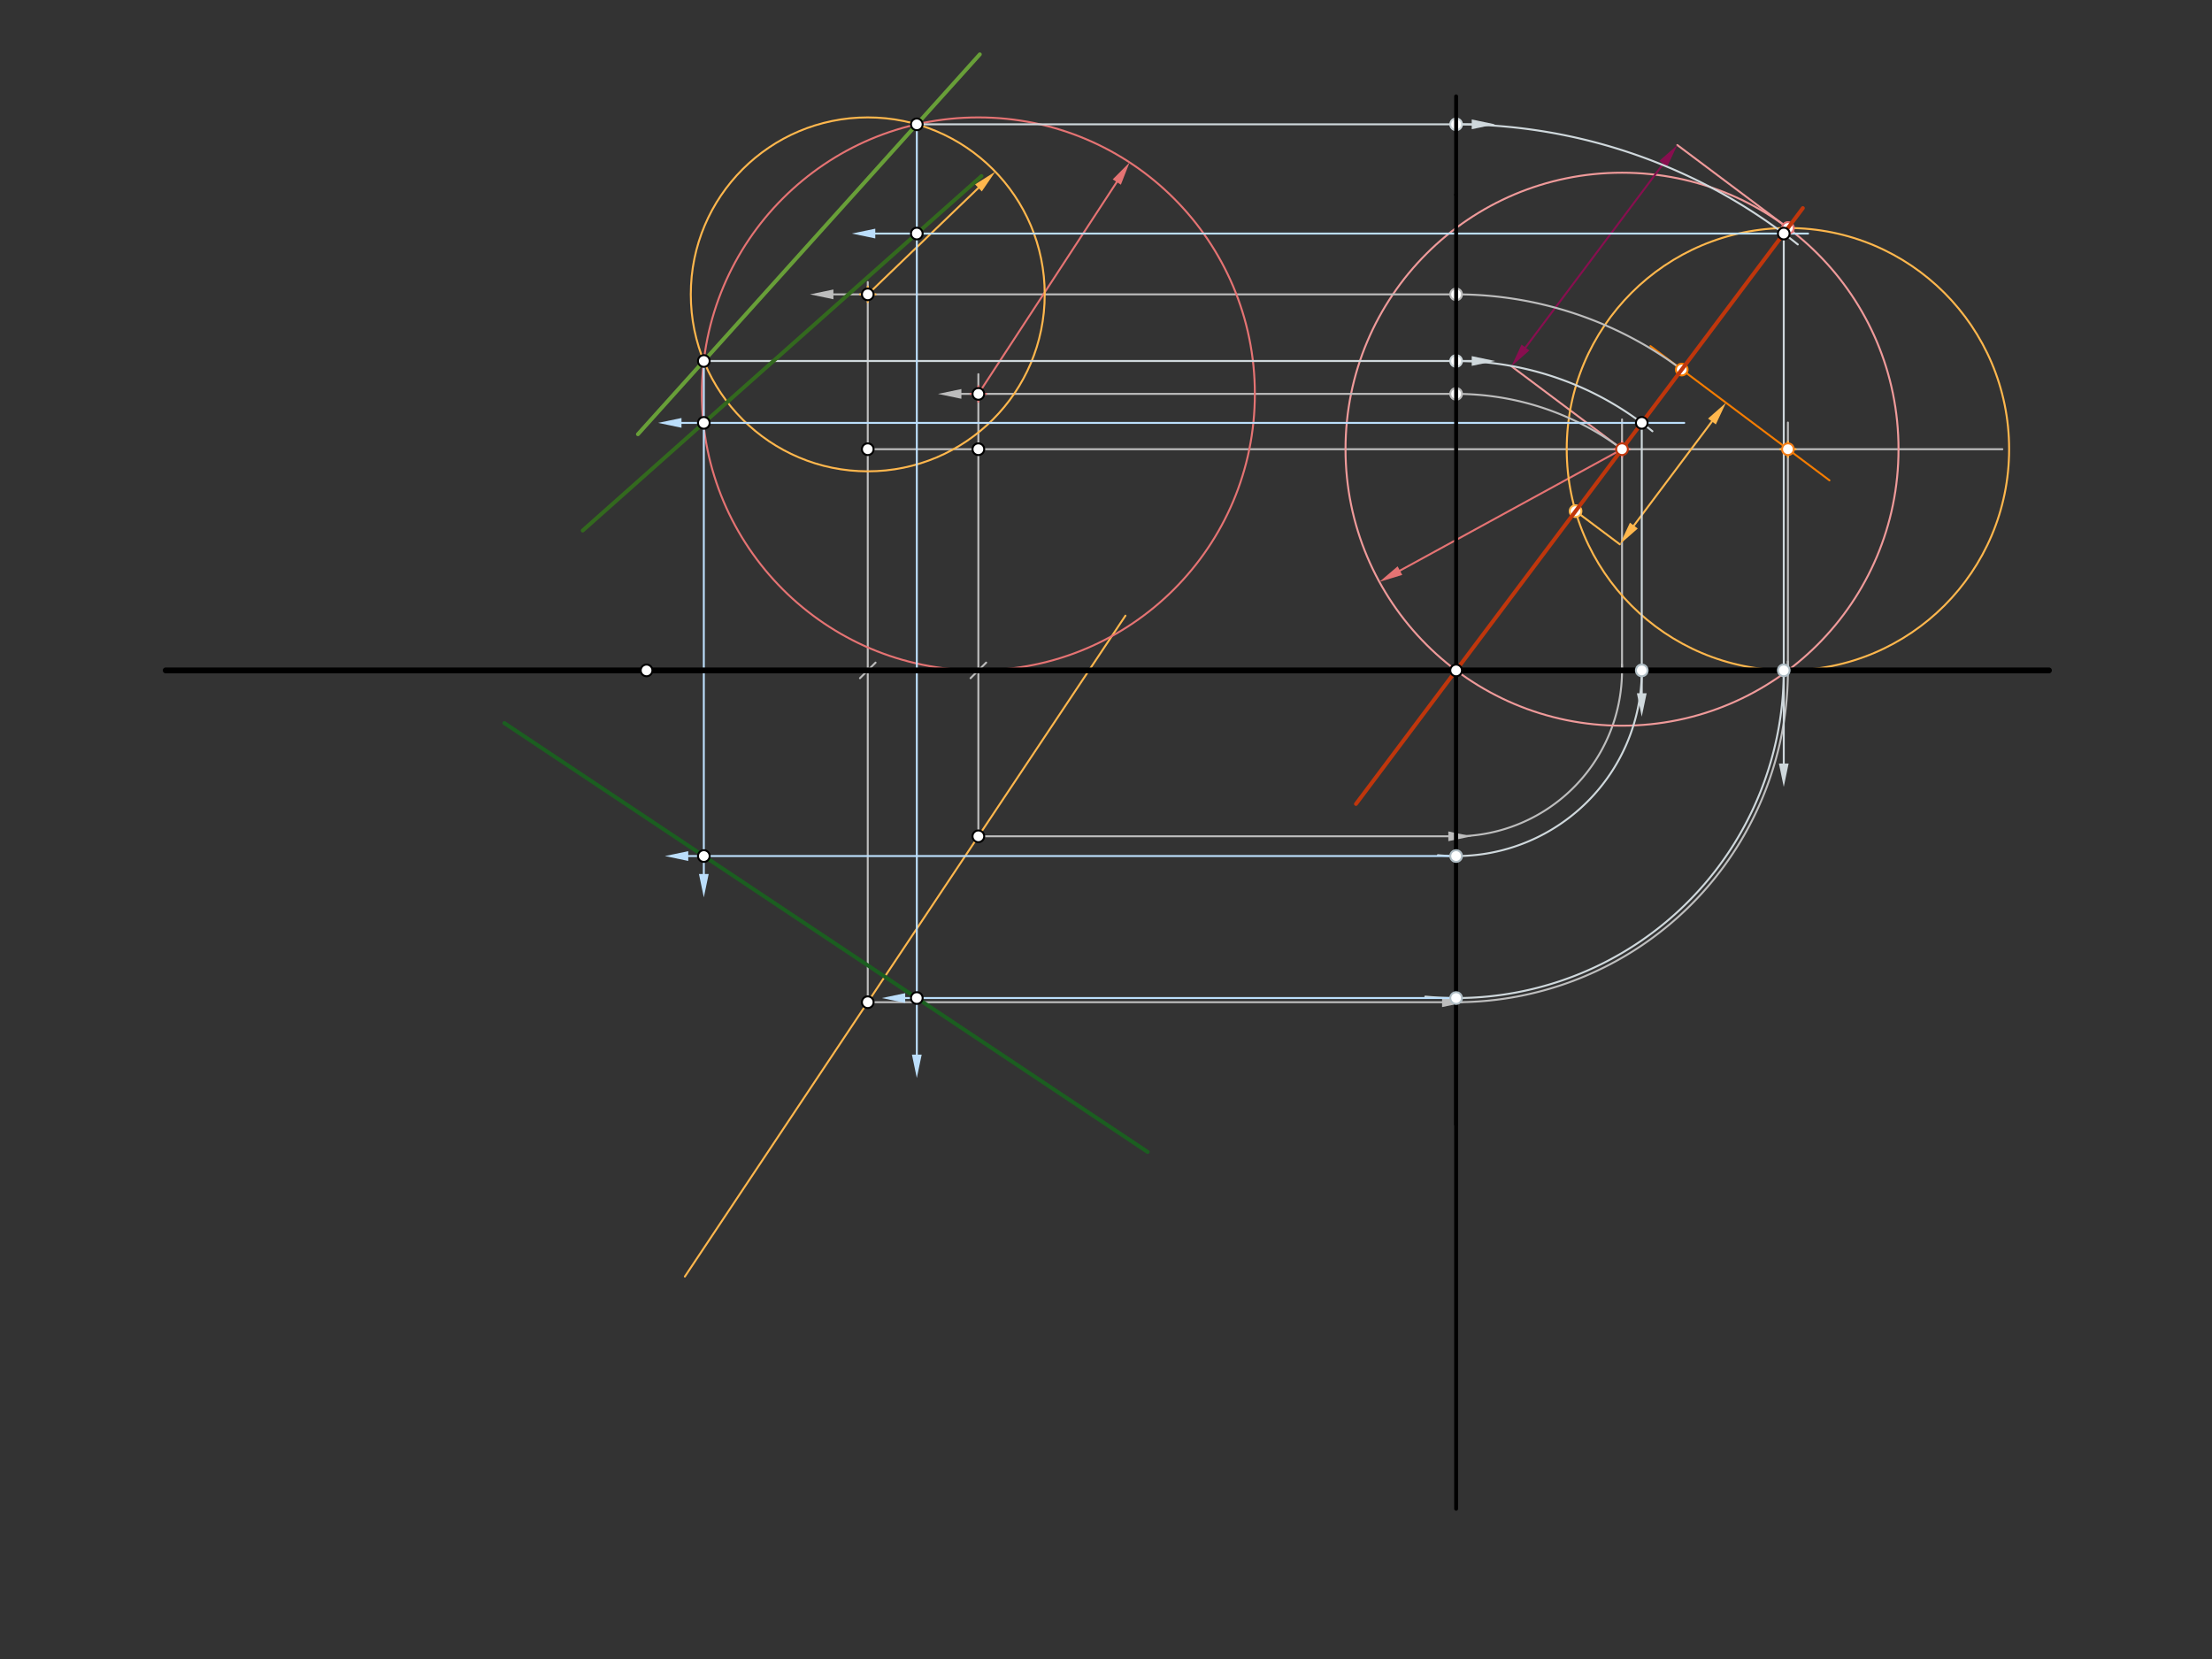 <svg xmlns="http://www.w3.org/2000/svg" class="svg--1it" height="100%" preserveAspectRatio="xMidYMid meet" viewBox="0 0 1133.858 850.394" width="100%"><rect x="0" y="0" width="1133.858" height="850.394" fill="#333333" stroke="none"/><defs><marker id="marker-arrow" markerHeight="16" markerUnits="userSpaceOnUse" markerWidth="24" orient="auto-start-reverse" refX="24" refY="4" viewBox="0 0 24 8"><path d="M 0 0 L 24 4 L 0 8 z" stroke="inherit"></path></marker></defs><g class="aux-layer--1FB"><g class="element--2qn"><line stroke="#BDBDBD" stroke-dasharray="none" stroke-linecap="round" stroke-width="1" x1="331.422" x2="444.808" y1="343.646" y2="343.646"></line><path d="M448.808,339.646 l-8,8" stroke="#BDBDBD" stroke-linecap="round" stroke-width="1" transform="rotate(180, 444.808, 343.646)"></path></g><g class="element--2qn"><line stroke="#BDBDBD" stroke-dasharray="none" stroke-linecap="round" stroke-width="1" x1="444.808" x2="444.808" y1="343.646" y2="513.725"></line></g><g class="element--2qn"><line stroke="#BDBDBD" stroke-dasharray="none" stroke-linecap="round" stroke-width="1" x1="444.808" x2="444.808" y1="343.646" y2="230.26"></line></g><g class="element--2qn"><line stroke="#BDBDBD" stroke-dasharray="none" stroke-linecap="round" stroke-width="1" x1="331.422" x2="501.501" y1="343.646" y2="343.646"></line><path d="M505.501,339.646 l-8,8" stroke="#BDBDBD" stroke-linecap="round" stroke-width="1" transform="rotate(180, 501.501, 343.646)"></path></g><g class="element--2qn"><line stroke="#BDBDBD" stroke-dasharray="none" stroke-linecap="round" stroke-width="1" x1="501.501" x2="501.501" y1="343.646" y2="428.685"></line></g><g class="element--2qn"><line stroke="#BDBDBD" stroke-dasharray="none" stroke-linecap="round" stroke-width="1" x1="501.501" x2="501.501" y1="343.646" y2="230.26"></line></g><g class="element--2qn"><line stroke="#FFB74D" stroke-dasharray="none" stroke-linecap="round" stroke-width="1" x1="351.056" x2="576.899" y1="654.352" y2="315.587"></line></g><g class="element--2qn"><line stroke="#BDBDBD" stroke-dasharray="none" stroke-linecap="round" stroke-width="1" x1="444.808" x2="1026.4" y1="230.26" y2="230.26"></line></g><g class="element--2qn"><line stroke="#BDBDBD" stroke-dasharray="none" stroke-linecap="round" stroke-width="1" x1="501.501" x2="742.4" y1="428.685" y2="428.685"></line><path d="M754.4,428.685 l12,2.5 l0,-5 z" fill="#BDBDBD" stroke="#BDBDBD" stroke-width="0" transform="rotate(180, 754.4, 428.685)"></path></g><g class="element--2qn"><path d="M 746.4 428.685 A 85.039 85.039 0 0 0 831.384 340.564" fill="none" stroke="#BDBDBD" stroke-dasharray="none" stroke-linecap="round" stroke-width="1"></path></g><g class="element--2qn"><line stroke="#BDBDBD" stroke-dasharray="none" stroke-linecap="round" stroke-width="1" x1="831.439" x2="831.439" y1="343.646" y2="214.988"></line></g><g class="element--2qn"><line stroke="#BDBDBD" stroke-dasharray="none" stroke-linecap="round" stroke-width="1" x1="444.808" x2="739.2" y1="513.725" y2="513.725"></line><path d="M751.2,513.725 l12,2.5 l0,-5 z" fill="#BDBDBD" stroke="#BDBDBD" stroke-width="0" transform="rotate(180, 751.2, 513.725)"></path></g><g class="element--2qn"><path d="M 746.4 513.725 A 170.079 170.079 0 0 0 916.418 339.084" fill="none" stroke="#BDBDBD" stroke-dasharray="none" stroke-linecap="round" stroke-width="1"></path></g><g class="element--2qn"><line stroke="#BDBDBD" stroke-dasharray="none" stroke-linecap="round" stroke-width="1" x1="916.479" x2="916.479" y1="343.646" y2="216.588"></line></g><g class="element--2qn"><g class="center--1s5"><line x1="827.439" y1="230.26" x2="835.439" y2="230.26" stroke="#EF9A9A" stroke-width="1" stroke-linecap="round"></line><line x1="831.439" y1="226.26" x2="831.439" y2="234.26" stroke="#EF9A9A" stroke-width="1" stroke-linecap="round"></line><circle class="hit--230" cx="831.439" cy="230.26" r="4" stroke="none" fill="transparent"></circle></g><circle cx="831.439" cy="230.26" fill="none" r="141.732" stroke="#EF9A9A" stroke-dasharray="none" stroke-width="1"></circle></g><g class="element--2qn"><line stroke="#E57373" stroke-dasharray="none" stroke-linecap="round" stroke-width="1" x1="831.439" x2="717.61" y1="230.26" y2="292.496"></line><path d="M707.081,298.253 l12,2.5 l0,-5 z" fill="#E57373" stroke="#E57373" stroke-width="0" transform="rotate(331.333, 707.081, 298.253)"></path></g><g class="element--2qn"><line stroke="#EF9A9A" stroke-dasharray="none" stroke-linecap="round" stroke-width="1" x1="831.439" x2="774.746" y1="230.26" y2="187.74"></line></g><g class="element--2qn"><line stroke="#EF9A9A" stroke-dasharray="none" stroke-linecap="round" stroke-width="1" x1="916.479" x2="859.786" y1="116.874" y2="74.354"></line></g><g class="element--2qn"><line stroke="#880E4F" stroke-dasharray="none" stroke-linecap="round" stroke-width="1" x1="781.946" x2="852.586" y1="178.14" y2="83.954"></line><path d="M774.746,187.74 l12,2.5 l0,-5 z" fill="#880E4F" stroke="#880E4F" stroke-width="0" transform="rotate(306.87, 774.746, 187.74)"></path><path d="M859.786,74.354 l12,2.5 l0,-5 z" fill="#880E4F" stroke="#880E4F" stroke-width="0" transform="rotate(126.87, 859.786, 74.354)"></path></g><g class="element--2qn"><g class="center--1s5"><line x1="912.479" y1="230.26" x2="920.479" y2="230.26" stroke="#FFB74D" stroke-width="1" stroke-linecap="round"></line><line x1="916.479" y1="226.26" x2="916.479" y2="234.26" stroke="#FFB74D" stroke-width="1" stroke-linecap="round"></line><circle class="hit--230" cx="916.479" cy="230.26" r="4" stroke="none" fill="transparent"></circle></g><circle cx="916.479" cy="230.26" fill="none" r="113.386" stroke="#FFB74D" stroke-dasharray="none" stroke-width="1"></circle></g><g class="element--2qn"><line stroke="#F57C00" stroke-dasharray="none" stroke-linecap="round" stroke-width="1" x1="937.77" x2="845.994" y1="246.228" y2="177.396"></line></g><g class="element--2qn"><line stroke="#FFB74D" stroke-dasharray="none" stroke-linecap="round" stroke-width="1" x1="807.628" x2="830.306" y1="262.008" y2="279.016"></line></g><g class="element--2qn"><line stroke="#FFB74D" stroke-dasharray="none" stroke-linecap="round" stroke-width="1" x1="837.506" x2="877.531" y1="269.416" y2="216.049"></line><path d="M830.306,279.016 l12,2.5 l0,-5 z" fill="#FFB74D" stroke="#FFB74D" stroke-width="0" transform="rotate(306.87, 830.306, 279.016)"></path><path d="M884.731,206.449 l12,2.5 l0,-5 z" fill="#FFB74D" stroke="#FFB74D" stroke-width="0" transform="rotate(126.87, 884.731, 206.449)"></path></g><g class="element--2qn"><path d="M 831.439 230.26 A 141.732 141.732 0 0 0 746.4 201.914" fill="none" stroke="#BDBDBD" stroke-dasharray="none" stroke-linecap="round" stroke-width="1"></path></g><g class="element--2qn"><path d="M 862.054 189.441 A 192.756 192.756 0 0 0 746.4 150.89" fill="none" stroke="#BDBDBD" stroke-dasharray="none" stroke-linecap="round" stroke-width="1"></path></g><g class="element--2qn"><line stroke="#BDBDBD" stroke-dasharray="none" stroke-linecap="round" stroke-width="1" x1="746.4" x2="492.8" y1="201.914" y2="201.914"></line><path d="M480.8,201.914 l12,2.5 l0,-5 z" fill="#BDBDBD" stroke="#BDBDBD" stroke-width="0" transform="rotate(0, 480.8, 201.914)"></path></g><g class="element--2qn"><line stroke="#BDBDBD" stroke-dasharray="none" stroke-linecap="round" stroke-width="1" x1="746.4" x2="427.2" y1="150.89" y2="150.89"></line><path d="M415.2,150.89 l12,2.5 l0,-5 z" fill="#BDBDBD" stroke="#BDBDBD" stroke-width="0" transform="rotate(0, 415.2, 150.89)"></path></g><g class="element--2qn"><line stroke="#BDBDBD" stroke-dasharray="none" stroke-linecap="round" stroke-width="1" x1="501.501" x2="501.501" y1="230.26" y2="191.788"></line></g><g class="element--2qn"><line stroke="#BDBDBD" stroke-dasharray="none" stroke-linecap="round" stroke-width="1" x1="444.808" x2="444.808" y1="230.26" y2="144.588"></line></g><g class="element--2qn"><g class="center--1s5"><line x1="497.501" y1="201.914" x2="505.501" y2="201.914" stroke="#E57373" stroke-width="1" stroke-linecap="round"></line><line x1="501.501" y1="197.914" x2="501.501" y2="205.914" stroke="#E57373" stroke-width="1" stroke-linecap="round"></line><circle class="hit--230" cx="501.501" cy="201.914" r="4" stroke="none" fill="transparent"></circle></g><circle cx="501.501" cy="201.914" fill="none" r="141.732" stroke="#E57373" stroke-dasharray="none" stroke-width="1"></circle></g><g class="element--2qn"><line stroke="#E57373" stroke-dasharray="none" stroke-linecap="round" stroke-width="1" x1="501.501" x2="572.458" y1="201.914" y2="93.306"></line><path d="M579.022,83.261 l12,2.5 l0,-5 z" fill="#E57373" stroke="#E57373" stroke-width="0" transform="rotate(123.158, 579.022, 83.261)"></path></g><g class="element--2qn"><g class="center--1s5"><line x1="440.808" y1="150.89" x2="448.808" y2="150.89" stroke="#FFB74D" stroke-width="1" stroke-linecap="round"></line><line x1="444.808" y1="146.89" x2="444.808" y2="154.89" stroke="#FFB74D" stroke-width="1" stroke-linecap="round"></line><circle class="hit--230" cx="444.808" cy="150.89" r="4" stroke="none" fill="transparent"></circle></g><circle cx="444.808" cy="150.89" fill="none" r="90.709" stroke="#FFB74D" stroke-dasharray="none" stroke-width="1"></circle></g><g class="element--2qn"><line stroke="#FFB74D" stroke-dasharray="none" stroke-linecap="round" stroke-width="1" x1="444.808" x2="501.529" y1="150.89" y2="96.321"></line><path d="M510.177,88.002 l12,2.5 l0,-5 z" fill="#FFB74D" stroke="#FFB74D" stroke-width="0" transform="rotate(136.108, 510.177, 88.002)"></path></g><g class="element--2qn"><line stroke="#CFD8DC" stroke-dasharray="none" stroke-linecap="round" stroke-width="1" x1="469.954" x2="754.4" y1="63.737" y2="63.737"></line><path d="M766.4,63.737 l12,2.5 l0,-5 z" fill="#CFD8DC" stroke="#CFD8DC" stroke-width="0" transform="rotate(180, 766.4, 63.737)"></path></g><g class="element--2qn"><line stroke="#CFD8DC" stroke-dasharray="none" stroke-linecap="round" stroke-width="1" x1="360.776" x2="754.4" y1="185.046" y2="185.046"></line><path d="M766.4,185.046 l12,2.5 l0,-5 z" fill="#CFD8DC" stroke="#CFD8DC" stroke-width="0" transform="rotate(180, 766.4, 185.046)"></path></g><g class="element--2qn"><path d="M 746.4 63.737 A 279.909 279.909 0 0 1 921.544 125.303" fill="none" stroke="#CFD8DC" stroke-dasharray="none" stroke-linecap="round" stroke-width="1"></path></g><g class="element--2qn"><path d="M 746.4 185.046 A 158.599 158.599 0 0 1 847.022 221.053" fill="none" stroke="#CFD8DC" stroke-dasharray="none" stroke-linecap="round" stroke-width="1"></path></g><g class="element--2qn"><line stroke="#CFD8DC" stroke-dasharray="none" stroke-linecap="round" stroke-width="1" x1="914.346" x2="914.346" y1="119.718" y2="391.367"></line><path d="M914.346,403.367 l12,2.5 l0,-5 z" fill="#CFD8DC" stroke="#CFD8DC" stroke-width="0" transform="rotate(270, 914.346, 403.367)"></path></g><g class="element--2qn"><line stroke="#CFD8DC" stroke-dasharray="none" stroke-linecap="round" stroke-width="1" x1="841.56" x2="841.56" y1="216.766" y2="355.367"></line><path d="M841.56,367.367 l12,2.5 l0,-5 z" fill="#CFD8DC" stroke="#CFD8DC" stroke-width="0" transform="rotate(270, 841.56, 367.367)"></path></g><g class="element--2qn"><path d="M 914.346 343.626 A 167.946 167.946 0 0 1 730.614 510.848" fill="none" stroke="#CFD8DC" stroke-dasharray="none" stroke-linecap="round" stroke-width="1"></path></g><g class="element--2qn"><path d="M 841.56 343.646 A 95.16 95.16 0 0 1 737.071 438.347" fill="none" stroke="#CFD8DC" stroke-dasharray="none" stroke-linecap="round" stroke-width="1"></path></g><g class="element--2qn"><line stroke="#BBDEFB" stroke-dasharray="none" stroke-linecap="round" stroke-width="1" x1="469.954" x2="469.954" y1="63.737" y2="540.587"></line><path d="M469.954,552.587 l12,2.5 l0,-5 z" fill="#BBDEFB" stroke="#BBDEFB" stroke-width="0" transform="rotate(270, 469.954, 552.587)"></path></g><g class="element--2qn"><line stroke="#BBDEFB" stroke-dasharray="none" stroke-linecap="round" stroke-width="1" x1="360.776" x2="360.776" y1="185.046" y2="448.007"></line><path d="M360.776,460.007 l12,2.5 l0,-5 z" fill="#BBDEFB" stroke="#BBDEFB" stroke-width="0" transform="rotate(270, 360.776, 460.007)"></path></g><g class="element--2qn"><line stroke="#BBDEFB" stroke-dasharray="none" stroke-linecap="round" stroke-width="1" x1="746.4" x2="352.8" y1="438.806" y2="438.806"></line><path d="M340.8,438.806 l12,2.5 l0,-5 z" fill="#BBDEFB" stroke="#BBDEFB" stroke-width="0" transform="rotate(0, 340.8, 438.806)"></path></g><g class="element--2qn"><line stroke="#BBDEFB" stroke-dasharray="none" stroke-linecap="round" stroke-width="1" x1="746.4" x2="464" y1="511.591" y2="511.591"></line><path d="M452,511.591 l12,2.5 l0,-5 z" fill="#BBDEFB" stroke="#BBDEFB" stroke-width="0" transform="rotate(0, 452, 511.591)"></path></g><g class="element--2qn"><line stroke="#BBDEFB" stroke-dasharray="none" stroke-linecap="round" stroke-width="1" x1="926.814" x2="448.667" y1="119.718" y2="119.718"></line><path d="M436.667,119.718 l12,2.5 l0,-5 z" fill="#BBDEFB" stroke="#BBDEFB" stroke-width="0" transform="rotate(0, 436.667, 119.718)"></path></g><g class="element--2qn"><line stroke="#BBDEFB" stroke-dasharray="none" stroke-linecap="round" stroke-width="1" x1="863.333" x2="349.333" y1="216.766" y2="216.766"></line><path d="M337.333,216.766 l12,2.5 l0,-5 z" fill="#BBDEFB" stroke="#BBDEFB" stroke-width="0" transform="rotate(0, 337.333, 216.766)"></path></g><g class="element--2qn"><circle cx="916.479" cy="116.874" r="3" stroke="#E57373" stroke-width="1" fill="#ffffff"></circle>}</g><g class="element--2qn"><circle cx="807.628" cy="262.008" r="3" stroke="#FFB74D" stroke-width="1" fill="#ffffff"></circle>}</g><g class="element--2qn"><circle cx="862.054" cy="189.441" r="3" stroke="#F57C00" stroke-width="1" fill="#ffffff"></circle>}</g><g class="element--2qn"><circle cx="746.4" cy="201.914" r="3" stroke="#BDBDBD" stroke-width="1" fill="#ffffff"></circle>}</g><g class="element--2qn"><circle cx="746.4" cy="150.89" r="3" stroke="#BDBDBD" stroke-width="1" fill="#ffffff"></circle>}</g><g class="element--2qn"><circle cx="746.4" cy="63.737" r="3" stroke="#CFD8DC" stroke-width="1" fill="#ffffff"></circle>}</g><g class="element--2qn"><circle cx="746.4" cy="185.046" r="3" stroke="#CFD8DC" stroke-width="1" fill="#ffffff"></circle>}</g></g><g class="main-layer--3Vd"><g class="element--2qn"><line stroke="#000000" stroke-dasharray="none" stroke-linecap="round" stroke-width="3" x1="84.938" x2="1050.271" y1="343.646" y2="343.646"></line></g><g class="element--2qn"><line stroke="#000000" stroke-dasharray="none" stroke-linecap="round" stroke-width="2" x1="746.4" x2="746.4" y1="99.788" y2="773.388"></line></g><g class="element--2qn"><line stroke="#BF360C" stroke-dasharray="none" stroke-linecap="round" stroke-width="2" x1="695.063" x2="924.124" y1="412.096" y2="106.68"></line></g><g class="element--2qn"><line stroke="#000000" stroke-dasharray="none" stroke-linecap="round" stroke-width="1" x1="746.4" x2="746.4" y1="99.788" y2="742.312"></line></g><g class="element--2qn"><line stroke="#689F38" stroke-dasharray="none" stroke-linecap="round" stroke-width="2" x1="502.246" x2="327.004" y1="27.857" y2="222.571"></line></g><g class="element--2qn"><line stroke="#000000" stroke-dasharray="none" stroke-linecap="round" stroke-width="2" x1="746.4" x2="746.4" y1="99.788" y2="49.388"></line></g><g class="element--2qn"><line stroke="#000000" stroke-dasharray="none" stroke-linecap="round" stroke-width="2" x1="746.4" x2="746.4" y1="343.646" y2="576.367"></line></g><g class="element--2qn"><line stroke="#1B5E20" stroke-dasharray="none" stroke-linecap="round" stroke-width="2" x1="588.275" x2="258.554" y1="590.472" y2="370.658"></line></g><g class="element--2qn"><line stroke="#33691E" stroke-dasharray="none" stroke-linecap="round" stroke-width="2" x1="503.105" x2="298.7" y1="90.251" y2="271.944"></line></g><g class="element--2qn"><circle cx="331.422" cy="343.646" r="3" stroke="#000000" stroke-width="1" fill="#ffffff"></circle>}</g><g class="element--2qn"><circle cx="444.808" cy="230.26" r="3" stroke="#000000" stroke-width="1" fill="#ffffff"></circle>}</g><g class="element--2qn"><circle cx="444.808" cy="513.725" r="3" stroke="#000000" stroke-width="1" fill="#ffffff"></circle>}</g><g class="element--2qn"><circle cx="501.501" cy="428.685" r="3" stroke="#000000" stroke-width="1" fill="#ffffff"></circle>}</g><g class="element--2qn"><circle cx="501.501" cy="230.26" r="3" stroke="#000000" stroke-width="1" fill="#ffffff"></circle>}</g><g class="element--2qn"><circle cx="746.4" cy="343.646" r="3" stroke="#000000" stroke-width="1" fill="#ffffff"></circle>}</g><g class="element--2qn"><circle cx="831.439" cy="230.26" r="3" stroke="#BF360C" stroke-width="1" fill="#ffffff"></circle>}</g><g class="element--2qn"><circle cx="916.479" cy="230.26" r="3" stroke="#F57F17" stroke-width="1" fill="#ffffff"></circle>}</g><g class="element--2qn"><circle cx="501.501" cy="201.914" r="3" stroke="#000000" stroke-width="1" fill="#ffffff"></circle>}</g><g class="element--2qn"><circle cx="444.808" cy="150.89" r="3" stroke="#000000" stroke-width="1" fill="#ffffff"></circle>}</g><g class="element--2qn"><circle cx="360.776" cy="185.046" r="3" stroke="#000000" stroke-width="1" fill="#ffffff"></circle>}</g><g class="element--2qn"><circle cx="469.954" cy="63.737" r="3" stroke="#000000" stroke-width="1" fill="#ffffff"></circle>}</g><g class="element--2qn"><circle cx="914.346" cy="119.718" r="3" stroke="#000000" stroke-width="1" fill="#ffffff"></circle>}</g><g class="element--2qn"><circle cx="841.56" cy="216.766" r="3" stroke="#000000" stroke-width="1" fill="#ffffff"></circle>}</g><g class="element--2qn"><circle cx="914.346" cy="343.626" r="3" stroke="#B0BEC5" stroke-width="1" fill="#ffffff"></circle>}</g><g class="element--2qn"><circle cx="841.56" cy="343.646" r="3" stroke="#B0BEC5" stroke-width="1" fill="#ffffff"></circle>}</g><g class="element--2qn"><circle cx="746.4" cy="438.806" r="3" stroke="#B0BEC5" stroke-width="1" fill="#ffffff"></circle>}</g><g class="element--2qn"><circle cx="746.4" cy="511.591" r="3" stroke="#B0BEC5" stroke-width="1" fill="#ffffff"></circle>}</g><g class="element--2qn"><circle cx="360.776" cy="438.806" r="3" stroke="#000000" stroke-width="1" fill="#ffffff"></circle>}</g><g class="element--2qn"><circle cx="469.954" cy="511.591" r="3" stroke="#000000" stroke-width="1" fill="#ffffff"></circle>}</g><g class="element--2qn"><circle cx="469.954" cy="119.718" r="3" stroke="#000000" stroke-width="1" fill="#ffffff"></circle>}</g><g class="element--2qn"><circle cx="360.776" cy="216.766" r="3" stroke="#000000" stroke-width="1" fill="#ffffff"></circle>}</g></g><g class="snaps-layer--2PT"></g><g class="temp-layer--rAP"></g></svg>